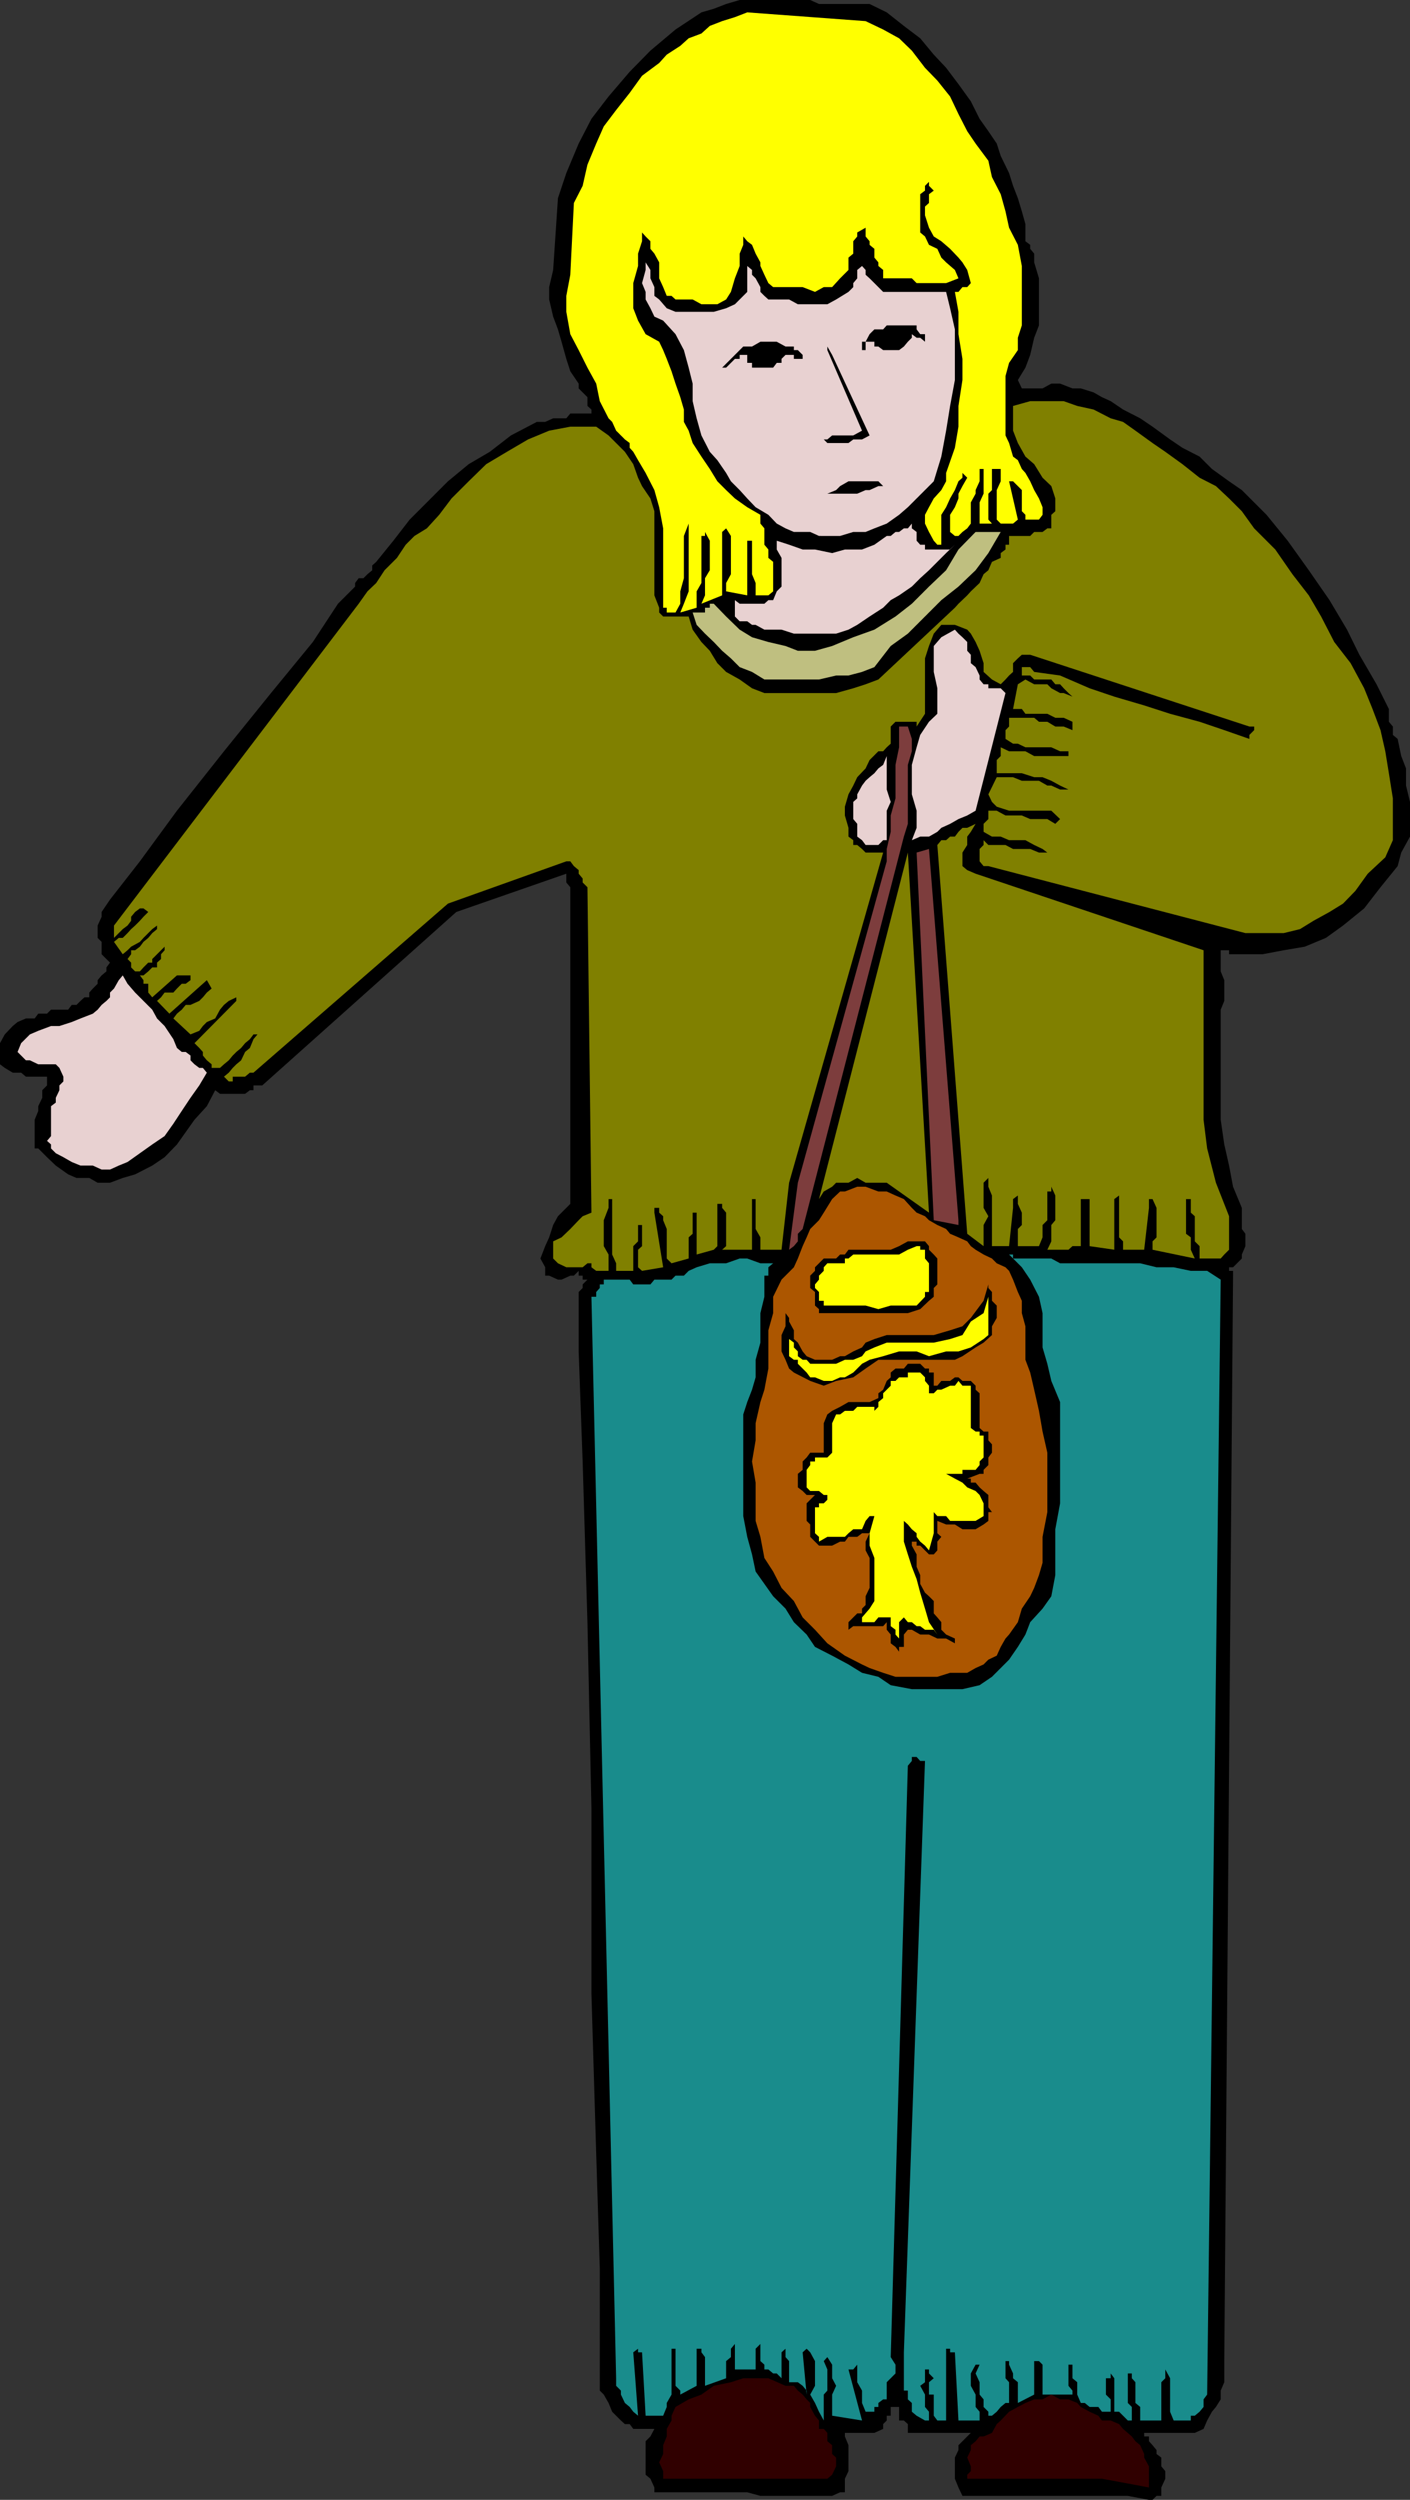 <svg xmlns="http://www.w3.org/2000/svg" width="353.801" height="626.902"><rect width="100%" height="100%" fill="#333333" stroke="none"/><path d="m350.7 185.3-1.2-1v-2.1l-1-1.2v-3.2l-3.098-6.198-4.3-7.403-3.102-6.297-4.398-7.402-5.2-7.5-5.3-7.398-5.301-6.5-6.2-6.2-3.199-2.203-4.3-3.097L301 114.5l-4.3-2.2-3.098-2.1-4.403-3.2-3.097-2.098-4.301-2.203-3.102-2.097-2.199-1-2.098-1.2-3.203-1h-2.097L266 96.2h-2.2l-2.198 1.203h-5.2l-1-2.101 1.899-3.102L258.5 89l1-4.3 1.2-3.098V69.8l-1.2-4v-2.2l-1-1.199v-1l-1.2-.902v-4.3l-.898-3.2-1-3.3-1.203-3.098-1-3.2-2.097-4.3-1-3.102L248 32.902l-2.2-3.101-2.198-4.399-3.102-4.3L237.402 17l-3.101-3.3-3.399-4.098-4.101-3.102-4.301-3.398L218.2 1h-12.7l-2.2-1h-17.698l-3.403 1-3.097 1.2-3.102.902-6.5 4.3-6.3 5.297L158 18l-5.3 6.2-4.298 5.6L145.2 36l-3.097 7.402L140 49.7l-1.2 18-1 4.301v3.102l1 4.3 1.2 3.2.902 3.097 1.2 4.301 1 3.102 2.097 3.097v1.203l1 1 1.203 1.2v2.199l1 .898v1h-5.3l-1 1.203H138.8l-2 .899h-2.102l-6.5 3.398-5.297 4.102-5.3 3.101-5.2 4.297-9.601 9.602-4.102 5.3-4.297 5.301-1 .899V143l-1.203 1-1 1H90l-.898 1.2v.902l-4.301 4.3L78.5 161 68 173.8l-11.8 14.602-11.798 14.899-9.3 12.699-7.5 9.602-2.102 3.097v1.203l-1 2.2v3.097l1 1v3.102l2.102 2.101-.903 1.2v1l-1.199 1-1 1.199v.898l-1.2 1.203-.898 1v1.2H21.2l-1 .898-1 1H18l-.898 1.2H12.8l-1 1H9.6l-.902 1.202H6.5l-2.098.899-1.203 1-2 2.101-1.199 2.2v5.3l1.2.899 2 1.199h2.1l1.2 1h5.3v2.2l-1.198 1.202v1.899l-1 2.101v1.2l-.903 2.199V288h.903l2.199 2.2L14 292.3l3.102 2.2 2.097.902h3.203l2.098 1.2h3.102l3.199-1.2 3.101-.902 4.297-2.2 3.102-2.1 3.101-3.2 2.2-3.098 2.199-3.101 3.101-3.399 2.098-4 1.2.899h6.3l1.2-.899h.902V272.2H65.8l48.699-43.5 27.602-9.597v2.199l1 1.199v79.402l-1 1L140 305l-1.2 2.2-1 3.1-1 2.2-1.198 3.102 1.199 2.199v2.101h1l2.199 1h.902l2.2-1H144l1.2-1.203v1.203h1v1h1.202l-1.203 1.2V323l-1 1v14.902l1 27.598 1.203 40.3 1 46.602v46.5l1.2 40.297.898 28.602V599.5l1 1 1.2 2.102.902 2.199L155.8 607l1 .902h1.2l.902 1.2h5.297l-1 1.898-1.199 1.2v8.402l1.2 1 1 2.199V625h23.3l3.3.902h18l2-.902h1.2v-3.398l.902-1.903v-6.5L212 611v-.898h7.402l2.2-1v-1.2l.898-.902v-1.2h1v-2.198h2.102V607h1.199l1 .902v2.2h15.8l-.902.898-2.199 2.2v1.202l-.898 1.899v5.3l.898 2.2 1 2.101H283l5.3 1h.9l1-1h1.202v-2.101l1-2.2V619.7l-1-1.199v-2.2l-1.203-.898v-1l-1-1.203-.898-1V611h-1.2v-.898h12.7l2.199-1 .902-2.102 1.2-2.2 1-1.198 1.199-1.903V599.5l.898-2.098v-5.3l2.203-272.2V318.7h-1v-.898h1l2.2-2.2v-1l.898-2.101v-3.098l-.898-1.203v-5.297l-2.2-5.3-1-5.301L307.2 287l-.898-6.2v-27.6l.898-2.2v-5.2l-.898-2.198V238.3h2.101v1h8.399l5.3-1 5.301-.899 5.297-2.203 4.301-3.097 5.3-4.301 4.102-5.301 4.297-5.3.903-3.4 2.199-4v-8.698l-1-4.102v-4.3l-1.2-3.098-.902-4.301"/><path fill="#ff0" d="m217.2 5.3 4.402 2.102 4 2.2 3.199 3.097L232.1 17l3.098 3.2 3.203 4 2.098 4.402 2.2 4.3L244.8 36l3.2 4.3.902 4.102 2.2 4.297L252.3 53l.898 4.102 2.203 4.3 1 5.297v14.903l-1 3.097v3.102L253.2 91l-.898 3.3v14.9l.898 1.902 1 3.398 1.203.902 1 2.2.899 1 1.199 2.097 1 2.203 1.2 2.098.902 2.2v1.902l-.903 1.199h-3.398v-1.2l-.899-.902v-5.297L254.2 120.7h-1l2.203 9.602-1.203 1h-3.097l-1-1v-7.399l1-2.203v-3.097h-2.2v5.3l-.902.899v6.5l.902 1h-3.101V126l1-2.2v-6.198h-1v3.097l-1 2.203v.899L243.6 126v5.3l-.902 1.2-1.199.902-1 1h-.898l-1.2-1v-4.3l1.2-1.903.898-2.199v-1.2l1-1.898 1.2-2.101-1.2-1.2v1.2l-1 .898-.898 2.203-1.2 2.098-1 2.2-1.203 1.902v7.5h-1l-.898-1-1.2-2.2-1-2.101v-2.2l1-1.902 1.2-2.199 1.898-2.098 1.203-2.203v-2.097l2.2-6.301.898-5.301v-5.2l1-6.5V90l-1-6.2v-5.6l-.898-5h.898l1-1.2h1.2l.902-1-.903-3.3-1.199-1.9-1-1.198-2.098-2.2L236.2 60.5l-1.898-1.2-1.2-2.198-1-3.102v-2.2l1-.898V48.7l1.2-.898-1.2-1.2v-1l-1 1v1.2l-1.199.898v9.602l1.2 1 1 2.101 2.097 1 1 2.2 1.203 1.199 2.2 1.898.898 2.102L237.402 71H230l-1.2-1.2h-7.198v-2.1l-1.2-1v-.9l-1-1.198v-2.2l-1.203-1V60.5l-1-1.2v-2.198l-2.097 1.199v1l-1 1.199v3.102l-1.2 1v3.097l-2.101 2.102-2 2.199h-2.102l-2.199 1.2-3.098-1.2H194l-1.2-1-1-2.098-1-2.203v-.898l-1.198-2.2-.903-2.199-1.199-.902-1-1.2v2.102l-.898 2.2v3.097l-1.2 3.102-1 3.398-1.203 1.903L180 76.3h-4l-2.2-1.2h-4.3l-1-.902h-1.2L166.403 72l-1-2.2v-4l-1.203-2.198-1-1.2V60.5l-1.2-1.2-.898-1v2.2l-1 3.102v3.097l-1.2 4.301v6.3l1.2 3.102L162 83.801l3.402 1.898 1 2.102.899 2.199 1.199 3.102 1 3.097 1.2 3.403.902 3.097v3.102L172.8 108l1 3.102 2.2 3.398 2.102 3.102 1.898 3.097 2.2 2.203 2.202 2.098 3.098 2.2 3.3 1.902v2.199l1 1.199v4.102l1 1.199v2.101l1.2 1v7.399l-1.2 1h-3.198v-3.102l-.903-2.199v-8.398H187.5V149.3l-5.3-1v-2.102l1.202-2.199v-9.598L182.2 132.5l-1 .902v15.899l-5.2 2.101.902-2.101V145l1.2-2v-7.398l-1.2-2.2v1H176V146.2l-1.2 2.102v4.101l-4.1 1.2.902-2.2 1.199-3.101v-17l-1.2 3.101V145l-.902 3.3v3.102l-1.199 2.2h-2.2v-1.2h-.898V132.5l-1-5.3-1.203-4.298-2.199-4.3-1.898-3.2-1.2-2.101-.902-1v-1.2l-1.2-.902-2.198-2.199-1-2.2-.903-.898-2.199-4.3-.898-4.403-2.2-4-2.203-4.398-2.097-4-1-5.602v-4l1-5.297.898-18 2.2-4.3 1.202-5.301 2.2-5.301 1.898-4.3 3.102-4.098L158 23.3l3.102-4.3 4.3-3.2 1.899-2.1 3.398-2.2 2.102-1.898 3.199-1.2 2.102-1.902 3.097-1.2 3.203-1 3.098-1.198L217.2 5.3"/><path fill="#e8d1d1" d="M221.602 73.2h15.8l1 4.1 1.2 5.302V95.3l-1.2 6.5-1 6.199-1.203 6.5-1.898 6.2-2.2 2.202L230 125l-2.2 2.2-2.198 1.902-3.102 2.199-3.098 1.199-2.203.902h-3.097l-3.301 1H205.5l-2.2-1h-4.1l-2.098-.902-2.2-1.2-2.101-2.198-3.2-1.903L187.5 125l-1.898-2.098-2.2-2.203-1.203-2.097-2.199-3.2-1.898-2.101-2.102-4.102-1.2-4.297-1-4.3v-4.403l-1-4-1.198-4.398-2.102-4-3.098-3.399-2.203-1-1-2.101L162 75.1v-1.9l-.898-2.2.898-3.3v-4.098V65.8l1.2 1.898V69.8l1 2.199v2.2l1.202.902 1.899 2.199 2.199.898h9.602l3.097-.898 2.203-1 1.2-1.2 1.898-1.9v-7.398.898l1.2 1v1.203l.902.899L190.8 72v1.2l1 1 1 .902h5.2l2.2 1.199h7.402l2.199-1.2 3.101-1.902 1.2-1.199v-1l1-1.2v-2.1l1.199-1v-2.098 2.097l.898 1v1.203l1 .899L219.402 71l2.2 2.2"/><path d="m232.102 85.7-1.2-1H230l-1.2-.9v.9l-1 1-1 1.202-1.198.899h-4l-1.2-.899h-1V85.7H217.2v2.102h-.898V89v-3.3h.898l1-1.9 1.203-1.198h2.2l.898-1h7.5v1l.902 1.199h1.2v1.898M201.402 90H199.2v-1h-2.097l-1 1v1h-1.2L194 92.2h-5.3V91h-1.2v-2h-1.898v1h-1.2l-1 1-1.203 1.2h-1l2.203-2.2 3.098-3.098h2.2l2.1-1.203h4.102l2.2 1.203h2.097v.899h1L201.402 89v1m16.798 19.2-1.9 1h-2.198l-1.2.902h-5.3l-.903-.903h.903l1.199-1h5.3l2.2-1.199-8.7-20.2v-.898l1.2 2.098 9.398 20.2"/><path fill="olive" d="m284.902 108 4.297 3.102 3.203 2.199 4.297 3.101 4.301 3.399 4.102 2.101 3.3 3.098 3.2 3.2 3.097 4.3 5.301 5.3 4.3 6.2 4.102 5.3 3.098 5.302 3.3 6.398 4.102 5.3 3.399 6.302 2.101 5.199 2 5.3 1.2 5.301.898 5.5 1 6.297v10.5L347.602 215l-4.403 4.102-3.097 4.3-3.102 3.2-3.398 2.097-4 2.203-3.403 2.098-4.097 1H312.5L248 217.2h-1.2l-1-1.2v-3.098l1-1V210.7l1.2 1.203h4.3l1.9 1h4.3l2.2.899h2.1l-1.198-.899-2.102-1-2.2-1.203h-4.1l-2.098-.898h-2.2l-2.101-1.2v-2l1.199-1.199v-2.101h2.102l2.199 1.199h4.101l2.098.902h4.3l2 1.2 1.2-1.2-2.2-2.101h-10.6l-3.098-1-1.2-1.2L248 199.2l2.102-4.297h4.097l2.203.899h4.297l2.102 1.199h1l2.199 1h2.102L266 197l-2.2-1.2-2.198-.898H259.5l-3.098-1h-6.3v-3.3l1-1v-2.2l2.097 1h4.102l2.199 1.2h8.602v-1.2H266l-2.2-1h-6.5l-1.898-.902H254.2l-1.898-1.2v-2.198l.898-.903V180h6.301l1.2 1h2.1l2 1.2h2.102l2.2.902V181l-2.2-1h-2.101l-2-1h-5.5l-.899-1.2H254.2l1.203-6.198 1.899-1.2 2.199 1.2h3.3l1 1 2.2 1.199h.902l2.2.898-1-.898-1.2-1.2-.902-1h-1.2l-1-1.199h-4.3l-1-1h-2.098v-2.101h2.098l1 1.199 6.5.902 7.402 3.2 6.2 2.097 7.5 2.203 6.5 2.098 7.398 2 6.2 2.102 6.3 2.199v-1l1.2-1.2v-.902h-1.2l-55-18h-2.098l-1 .903-1.203 1.199v2.199l-1 .902-.898 1-1.2 1.2-2.199-1.2-2.101-1.902v-2.2l-1-3.1-1-2.2-1.2-2.098-.902-1-3.097-1.203H236.2l-1.898 2.203-1.2 3.098-1 3.102V179L230 182.2V181h-5.3l-1.2 1.2v4.3l-1 .902-.898 1h-1.2l-2.203 2.2-1 2.097-2.097 2.203-1 2.098-1.2 2.2-.902 3.1v2.2l.902 3.102v2.199l1.2.898v1.203h1l1.199 1 .898.899h4.403L198 296.6l-1.898 16.801H190.8V310.3l-1.2-2.102v-7.5h-.902v12.703h-7.5l1-.902v-8.398l-1-1.2v-1H180V312.5l-.898.902-4.301 1.2v-10.5h-1v5.3l-1 .899v5.3l-4.301 1.2-1.2-1.2V308.2l-.898-2.199v-1l-1-.898v-1.2H164.2v1.2l2.203 13.699-5.3.898-1-.898v-4.399l1-.902v-5.3h-1v4.1l-1.2 1.2v6.2h-4.3v-1.9l-1-2.198V300.7h-.903v2.203L151.5 306v6.5l1.2 2.102v4.097h-3.098l-1.2-.898v-1h-1l-1.203 1h-4.097l-2.102-1-1.2-1.2v-4.3l2.102-1 2.2-2.102 2.097-2.199 1-1 2.203-.898-1-81.602-1.203-1.2v-1l-1-1.198v-.903l-1.199-1-.898-1.199h-1l-29.7 10.602L63.602 269h-.903l-1.199 1h-3.098v1.2h-1L56.2 270l1.203-1 1-1.2.899-.898 1.199-1 1-2.101 1.2-1 .902-2.2 1-1.199h-1l-.903 1.2-1.199 1-1 1.199-1.2 1-.898.898-1 1.203-1.203 1-1 .899h-2.097v-.899l-1.2-1-1-1.203v-.898l-.902-1-1.2-1.2L59.3 251v-.898l-1.898.898-1.203 1-1 1.2L54 255.401l-2.098.899-1 1-.902 1.2-2.2.902-4.3-4 .902-1.203 1.2-1 1-1.199H47.8l2.2-1 .902-.898 1-1.2 1.2-1-1.2-2.101-9.402 8.398L39.402 251l1-.898.899-1.2H43.5l.902-1 1.2-1.203h1l1.199-.898v-1.2h-3.399l-6.203 5.5-1-1.199V246.7H36v-.898l-.898-1.2H36l1.2-1 1-1h1.202v-1.199l1-.902v-1.2l.899-1v-.898l-1.899 1.899L38.2 240.5v.902h-1l-1.199 1.2-.898 1h-1.2l-1-1v-1.2L32 240.5l.902-1.2v-1h1l1.2-.898L36 236.2l1.2-1 1-1.199 1.202-1v-.898L38.2 233l-2.2 2.2-.898 1-2.2 1.202-.902.899-1.2 1-2.198-3.102 1.199-1h1L32 234l.902-1 1-.898 1.2-1.2.898-1 1.2-1.203-1.2-.898h-.898l-1.2.898-1 1.203v1l-.902 1.2-1.2.898-2.198 2.2v-3.098L90 151.402l2.2-3.101 2.202-2.102L96.5 143l3.102-3.098 2.199-3.3 2.199-2.2 3.102-1.902 3.097-3.398 3.102-4.102 4.3-4.3 4.399-4.298 5.2-3.101 5.3-3.102 5.3-2.199 5.302-1h6.5l3.097 2.2 4.102 4.1 2.101 3.102 1.2 3.399 1 2.101 2.097 3.098 1 3.2v21.1l1.203 3.102v1.2l1 1h6.399l1 3.3L176 161l2.102 2.2 1.898 3.1 2.2 2.2 3.402 1.902 3.097 2.2 3.102 1.199h18l4.3-1.2 3.098-1 3.203-1.199 19.2-18 .898-1 2.2-2.101.902-1 2.199-2.102 1-2.199 1.199-1 .902-2.098 2.2-1V138.7l1.199-.898v-1.2h.898v-2.199h5.301l1-1h2.102l1.199-.902h1v-3.398l1-.903V125l-1-3.098-2.2-2.101-2.101-3.399-2.2-1.902-1.898-3.398L254.2 108v-6.2l4.301-1.198h8.402l3.399 1.199 4.101.898 4.297 2.203 3.102.899 3.101 2.199"/><path d="M221.602 121.902h-1.2l-2.203 1h-1l-2.097.899h-7.5l2.199-.899 1-1 2.101-1.203h7.5l1.2 1.203"/><path fill="#e8d1d1" d="m230 135.602.902 1h1.2v1.199h6.3l1.2-1.2-2.2 2.098-4.3 4.301-2.2 2-2.101 2.102-3.2 2.199-2.101 1.199-1.898 1.902-3.403 2.2-3.097 2.097-2.2 1.203-3.101 1h-10.602l-3.097-1H191.8l-2.2-1.203h-.902l-1.199-.898h-1.898l-1.2-1.2V150.5l1.2.902h6.199l1-.902h1.2l.902-2.2 1.2-1.198v-7.2l-1.2-2.101v-2.2l3.098 1 3.402 1.2h3.098l4.3.898 3.2-.898h4.3l3.102-1.2 3.098-2.199h1l1.2-1h.902l1.199-.902h1l1-1.2v-1l1.199-1.198-1.2 1.199v2.199l1.2.902v2.2"/><path fill="#bfbf80" d="M251.102 133.402 248 138.7l-3.2 4.3-4.3 4.102-4.3 3.398-4.098 4.102-4.301 4.3L223.5 162l-4.098 5.3-3.101 1.2-3.399.902h-3.101l-4.301 1h-13.7l-3.1-1.902-3.098-1.2-2.2-2.198-2.203-1.903-2.097-2.199-2.2-2.098-2.101-2.203-1-3.097h3.101v-1.2h1.2v-1h1l3.097 3.2 3.403 3.3 3.097 1.899 4.102 1.199 4.3 1 3.098 1.2h4.301l4.3-1.2 5.302-2.2 5.3-1.898 5.297-3.3 4.102-3.2 4.3-4.3 4.301-4.102 3.098-5.2 4.3-4.398h6.302"/><path fill="#e8d1d1" d="M245.8 169.402v1l1 1.2h1.2v1h3.102l1.199 1.199-7.5 29.5-2.102 1.199-2.199.902-2.098 1.2-2.203 1-1 1-2.097 1.199h-2.2l-2.101.898 1.199-3.097V203.3l-1.2-4.102V191.8l1.2-4.399.902-3.101 2.2-3.301 2.097-2v-6.398l-.898-4.102V162l1.898-2.2 3.403-1.898.898 1 1 .899 1.2 1.199v2.2l.902 1v2.1l1.199 1 1 2.102"/><path fill="#7d3d3d" d="M228.8 185.3v3.102l-1 3.399v14.8l-1 3.2-25.398 98.398-1.203 1.203v1.899l-1 1.199-1.199.902 2.2-16.8L222.5 216v-3.098l1-4.3V204.5l1.2-4.3v-8.4l.902-4.398V182.2h2.199l1 3.102"/><path fill="#e8d1d1" d="M222.5 210.7h-.898l-1.2 1.202H217.2l-.898-1.203-1.2-.898v-3.2l-1-1.199v-4.3l1-.903v-1l1.2-2.199.898-1.2 1-.898 1.203-1 1-1.203 1.2-.898.898-2.2V198l1 3.102-1 2.199v7.398"/><path fill="olive" d="M244.8 219.102 302 238.3v42.5l.902 7.199 2.2 8.602 3.3 8.398v8.402l-1.203 1.2-.898 1H301V312.5l-1.2-1.2V305l-1-.898v-3.403h-1.198v8.703l1.199.899v3.101l1 2.2-10.602-2.2v-2.101l1-1v-7.399l-1-2.203h-.898v2.203l-1.2 10.5h-5.3v-2.101l-1-1v-10.5l-1.2.898v12.703l-6.199-.902v-11.8H271.2v-.9 12.7h-2.097l-1 .902H262.8l1-2.101v-4.102l1-1.199v-6.2l-1-2.198v1.199h-1V306l-1.2 1.2v3.1l-.902 2.2h-5.297v-4.3l1-1v-3.098l-1-2.2v-2.101l-1.203.898v2.203l-1 9.598h-4.297v-12.7l-.902-2.198v-2.2l-1.2 1.2v6.3L248 305l-1.2 2.2v5.3l-4.1-3.098-7.5-97.5 1-1.203h1.202l1-.898h1.2l.898-1.2 1-1h1.2l2.1-1-1.198 2-.903 1.2v2.101l-1.199 1.899v3.398l1.2 1 2.1.903"/><path fill="#7d3d3d" d="m240.5 307.2-6.2-1.2-4.3-92.2 3.102-.898L240.5 306v1.2"/><path fill="olive" d="M222.5 296.602h-5.3l-2.098-1.2-2.2 1.2h-3.101l-1 1-2.102 1.199-1.199 1.898 22.3-86.898 5.302 90.3-10.602-7.5"/><path fill="#e8d1d1" d="m44.402 262.8 1.2 1h1l1.199.9v1.202l1 1 1.199.899h.902l1 1.199L50 272.2l-2.2 3.1-2.198 3.302L43.5 281.8l-2.2 3.101L38.2 287l-3.098 2.2L32 291.401l-2.2.899-2.198 1H25.5l-2.2-1h-3.1l-2.2-.899-2.098-1.203-1.902-1L12.8 288v-1l-1-.898 1-1.2v-7.5l1.2-.902v-1.2l.902-1.898V272.2l1-1V270l-1-2.2-.902-.898H9.602l-2.102-1h-1L5.3 264.7l-.898-.898.899-2.2 2.199-2.199 2.102-.902 3.199-1.2h2.101l3.098-1 2.2-.898 3.1-1.203 1.2-1 1-1.199 1.2-1 .902-.898v-1.2l1-1 1.199-2.101 1-1.2L32 246.7l1.902 2.203L38.2 253.2l1.203 2.203 1.899 1.899 2.199 3.3.902 2.2"/><path fill="#ac5600" d="m242.7 311.3.902 1.2 1.199.902 2 1.2 2.101 1 1.2 1.199 2.199 1 .898.898 1 2.203 1.203 3.098 1 2.2v3.1l.899 3.302V341l1.199 3.2 1 4.3 1.2 5.3.902 5.2 1.199 5.3v14.9l-1.2 6.202v6.5L260.7 395l-1.199 3.2-1 2.1-2.098 3.102-1 3.399-2.203 3.101-.898 1-1.2 2.098-1 2.2-2.101 1-1.2 1.202-2 .899-2.1 1.199h-4.298l-3.203 1h-10.5l-3.097-1-3.403-1.2-1.898-.898L212 415.2l-4.398-3.097-3.102-3.403-3.098-3.097-2.203-4.102-3.097-3.3-2.102-4.098-2.2-3.403-1-5.297-1.198-4v-9.601l-.903-5.301.903-5.3v-4.298l1.199-5.3 1-3.102 1-5.3v-9.598L194 329.3v-4.102l2.102-4.297 3.097-3.101 1-2.2 1.203-3.101 1-2.2.899-2.1 2.199-2.2 1.2-1.898 2.1-3.403 2-1.898h1.2l3.102-1.2h2.097l3.203 1.2h2.098l2.2 1 2.1.898 2 2.203 1.2 1.2 2.102.898 1 1 2.097 1.2 2.203 1 1 1.202 2.098.899 2.2 1"/><path d="M235.2 316.8v5.302l-.9.898v2.2l-1.198 1-2.2 2.1-3.101 1H205.5v-1l-1-.898V324l-1.2-1v-3.098l1.2-1.203v-.898l2.2-2.2h3.1l1-1h1.2l.902-1.199H223.5l2.102-.902 2.199-1.2h4.3l1 1.2v.902l1.2 1.2.898 1v1.199"/><path fill="#ff0" d="M233.102 317.8v6.2h-1v1.2L230 327.401h-6.5l-3.098.899-3.203-.899h-10.5V326.2H205.5V324l-1-1v-.898l1-1.2v-1l1.2-1.203v-.898l.902-1H212v-1.2h.902l1.2-1h11.5l2.199-1.199L230 312.5h.902v.902h1.2v2.2l1 1.199v1"/><path fill="#198c8c" d="M254.2 315.602h9.6l2.2 1.199h20.102l4.097 1h4.301l4.3.898h4.102l3.399 2.203-3.399 279.598-.902 1.2v1.902l-1 1.199-1.2 1h-1V607h-4.3l-.898-2.2v-8.398l-1.2-2.203v2.203l-1 1V607h-5.3v-3.398l-1.2-1v-5.2l-.902-1V594.2v1h-1v7.403l1 1V607h-1l-2.2-2.2h-1.198v-8.398l-.903-1.203v1.203H277.5v4.098l1.2 1.2v3.1h-2.2l-.898-1.198h-2.2l-1.203-1h-1l-.898-2.102v-3.098l-1.2-1V593h-1v5.3l1 1.2v1l1.2 1.2-1.2-1.2h-7.5V593l-.902-.898H259.5v8.398l-4.098 2.102v-5.2l-1.203-1V595.2l-1-2.199v-.898h-.898v4.3l.898 1v5.2h-.898l-1.2 1-1 1.199-1.199 1H248V607v-2.2l-1.2-1.198v-1.903l-1-1.199v-3.098l-1-2.203 1-2.199h-1l-1.198 2.2v3.1l1.199 2.2v3.102l1 1.199V607H240.5l-.898-17.098h-1.2V589h-1v18H235.2l-.898-1.2v-5.3h-1.2v-3.098l1.2-1-1.2-1.203v-1h-1v3.203l-1.199.899 1.2 2.199v3.102l1 1.199V607h-1L230 605.8l-1.2-1v-2.198l-1-.903V599.5h-1v-9.598l5.302-148.3h-1.2l-.902-1h-1.2v1l-1 1.199-4.3 148.3 1.2 1.899v2.2l-1.2 1.202-1 1v4.297h-.898l-1.2.903v1h-1v1.199H217.2l-.898-2.2V599.5l-1.2-2.098V593l-1 1.2h-1.199l3.399 12.8-7.5-1.2v-5.3l1-2.2-1-1.898V593l-1.2-1.898-.902 1 .903 2.097v5.301l-.903 1v6.5l-1.199-2.2-1-2.198-1.2-2.102 1.2-2.2v-6.198l-1.2-2.2-.898-.902-1 .902 1 10.598v-1l-1-1.2-1.203-.898H198v-5.3l-.898-1V589l-1 .902v6.5l-1.2-1.203H194l-1.2-1h-1V593l-1-.898V587.8l-1.197 1.2v5.2h-5.2v-6.4l-1 1.2v2.102l-1.203 1v4.3l-5.297 1.899v-7.2l-.902-1.199V589h-1.2v9.3l-4.1 2.2v-1l-1.2-1.2V589h-1v11.5l-1.2 2.102v1l-.898 2.199H162l-.898-15.899h-1V589l-1.2.902 1.2 15.899-1.2-1-.902-1.2-1.2-1-1-2.101v-1l-1.198-1.2v-1.898l-6.2-271.203h1.2V324l.898-1v-.898h1v-1.2h6.5l.902 1.2h4.297l1-1.2h4.301l1-1h2.102l1.199-1.203 2-.898 3.3-1h4.098l3.403-1.2h1.898l3.3 1.2h3.2l-1.2 1v2.101h-1v5.297l-1 4.102v7.398L189.603 341v4.402l-.903 3.098-1.199 3.102-1 3.097v25.5l1 5.203 1.2 4.399.902 4.3 2.199 3.098 2.199 3.102 3.102 3.101 2.097 3.399 3.203 3.101L204.5 413l4.3 2.2 4.102 2.202 3.399 2.098 4.101 1 3.098 2.102 5.3 1h12.7l4.3-1 3.102-2.102 2.2-2.2 2.097-2.1 2.203-3.2 1.899-3.098 1.199-3.101 3.102-3.399 2.199-3.101 1-5.301v-11.5L266 377v-25.398l-2.2-5.301-1-4.301-1.198-4.098v-8.601l-.903-4.102-2.199-4.297-2.098-3.101-3.203-3.2h1v1"/><path d="m248.902 334.8-2.101 1.9-2 1.202-3.301 2.2-1.898.898h-19.2l-3.203 2.2-3.097 2.202-4.301.899-3.102 1.199-3.398-1.2-4.102-2.1-1.199-1-.898-2.2-1-2.098v-4.101l1-2.2v-3.3L198 330.5v.902l1.2 2.2v2.199l1 .898 1.202 2.203 1 1.2 2.098.898h4.3l2-.898h1.2l2.102-1.2 2.199-1 .898-1.203 2.203-.898 3.098-1h11.8l4.102-1.2 3.098-1 2.102-2.101 3.199-4.3 1.199-4.098V323l.902 1v2.2l1.2 1.202v3.098l-1.2 2.102v2.199"/><path fill="#ff0" d="m246.8 335.8-3.198 2.102-3.102 1h-3.098l-4.3 1.2-3.102-1.2h-4.398l-4 1.2-3.403.898-1.898 1-2.2 2.2-2.101 1.202h-1.2l-2 .899h-2.1l-2.2-.899h-1.2l-.898-1.203-1-1L200.2 342v-1h-1l-1.199-.898V334.8v1l1.2.898v1.203l1 1v1.2l1.202.898h1l.899 1h6.5l2.199-1h2.102l2.199-.898.898-1.2 2.203-1 3.098-1.203h11.8l4.102-.898 3.098-1 2.102-3.399 3.199-2.101 1.199-4.102v9.602l-1.2 1"/><path d="M234.3 345.402v2.098h.9l1-1.2h2.202l1.2-.898h.898l1 .899h2.102l1.199 1.199v1l1 .902v8.7l1 .898H248v2.2l.902 1v2.1l-.902 1.2v1.902l-1.2 1.2v1h-1l-3.1 1.199h.902v1h1.199l1 1.199 1 .902 1.199 1V378l.902 1.2H248v2.202l-1.2.899-2 1.199h-3.3l-1.898-1.2h-2.2l-2.203-.898v3.098l1 .902-1 1.2v2.199l-.898 1h-1.2l-2.199-2.2H230v-1h-1.2v1l1.2 2.2v3.101l.902 2.098v2.2l1.2 2.202 1 .899 1.199 1.199v3.102l.898 1 1 1.199v1.898l1.203 1.203 2.2 1v1.2l-2.2-1.2H235.2l-2.097-1h-2.2l-2.101-1.203h-1l-1 1.203V413h-1.2v1.2l-.902-1.2-1.199-.898v-2.2l-1-1.203v-1.898l-.898 1h-7.5l-1.2.898v-1.898l2.2-2.2h1.199v-1.199l.898-.902v-2.2l1-2.1v-7.5l-1-1.9v-2.198l1-2.102h-1.898l-1.2.902h-2.199l-.902 1.2h-1.2l-2 1h-3.3l-2.2-2.2v-3.101l-.898-.899V377l2.098-2.098h-2.098l-1-1L200.2 373v-3.398l1.203-1V366.5l1-1 .899-1.2h3.398v-7.398l.903-2.203 1.199-.898 2-1 2.101-1.2h5.297l2.203-1v-1.199l1.2-.902.898-2.2 1-.898V344.2l1.2-1h2.1l1-1.199h3.102l1.2 1.2h1v1h1.199v1.202"/><path fill="#ff0" d="M233.102 349.402h1.199l.898-.902h1l2.203-1h1.2l.898-1.2 1 1.2h2.102v10.602l1.199.898h1v1h1v5.5l-1 1v.902l-1 1.2H241.5v1h-4.098l2.2 1.199 1.898 1 1.2 1.199 2.1.902 1 1 1 2.098v3.2l-2 1.202h-6.398l-1-1.203H235.2l-.898-1v5.301l-1.2 4.3-1-1.198-1.199-1-.902-1.2v-.902l-1.2-1-1-1.2-1-.898v5.2l1 3.199 1 3.101L230 396l.902 3.402 1.2 4 1 3.399 2.097 3.101-.898-1.203h-2.2l-1.199-.898H230l-1.2-1h-1l-1-1.2-1.198 1.2v4.101l-.903-1V408.7l-1.199-.898v-2.2h-3.098l-1 1.2h-3.101v-1.2l1.898-2.199 1.203-1.902v-10.8l-1.203-3.098V384.5l1.203-4.3H218.2l-1 1.202-.898 2.098h-2.2l-1.199 1-.902.902h-4.398l-2.102 1.2v-1.2l-1-.902V378h1v-1h1.2l.902-.898v-1.2h-.903l-1.199-1h-2.2l-.898-.902v-4.398l.899-1.2v-.902h1.199v-1h3.102l1.199-1.2v-7.398l1-2.203h1l1.199-.898h2.102l1-1h4.3v1l1-1v-1.2l1.2-1v-1.199l.898-.902 1-1v-1.2h1.2l.902-.898h2.199V344.2h3.101l1.2 1.203v.899l1 1.199v1.902"/><path fill="#300000" d="m204.5 605.8 1 1.2v2.102h1.2l.902 1v2.097l1.199 1v2.203l1 .899v2.199l-1 2.102-1.2 1h-41.199v-1.903l-1-2.199 1-2.098V613.2l.899-2.199v-1.898L168.5 607v-1.2l1-2.198 3.3-1.903 3.2-1.199 3.102-2.2 4.3-.898 3.098-1h6.3l4.302 1.899h2.097l1 1.199 1.203 1 1 1.2.899.902v1l1.199 2.199m76.3 2.101 1 1.2L284 611l.902 1.2 1.2 1 1 2.202v.899l1.199 2.199v5.3l-5.301-1-6.5-1.198h-33.8v-1l.902-.903V618.5l-.903-2.2.903-1.898V613.2l1.199-1 1-1.199h1l2.101-.898 1.2-2.2 1-.902 2.097-2.2 2.203-1.198 1.899-1 2.199-.903h2.102l2.199-1.199 2.199 1.2h2.102l2.199.902.898 1 2.203 1.199 2.2 1L276.5 607h2.2l2.1.902"/></svg>
